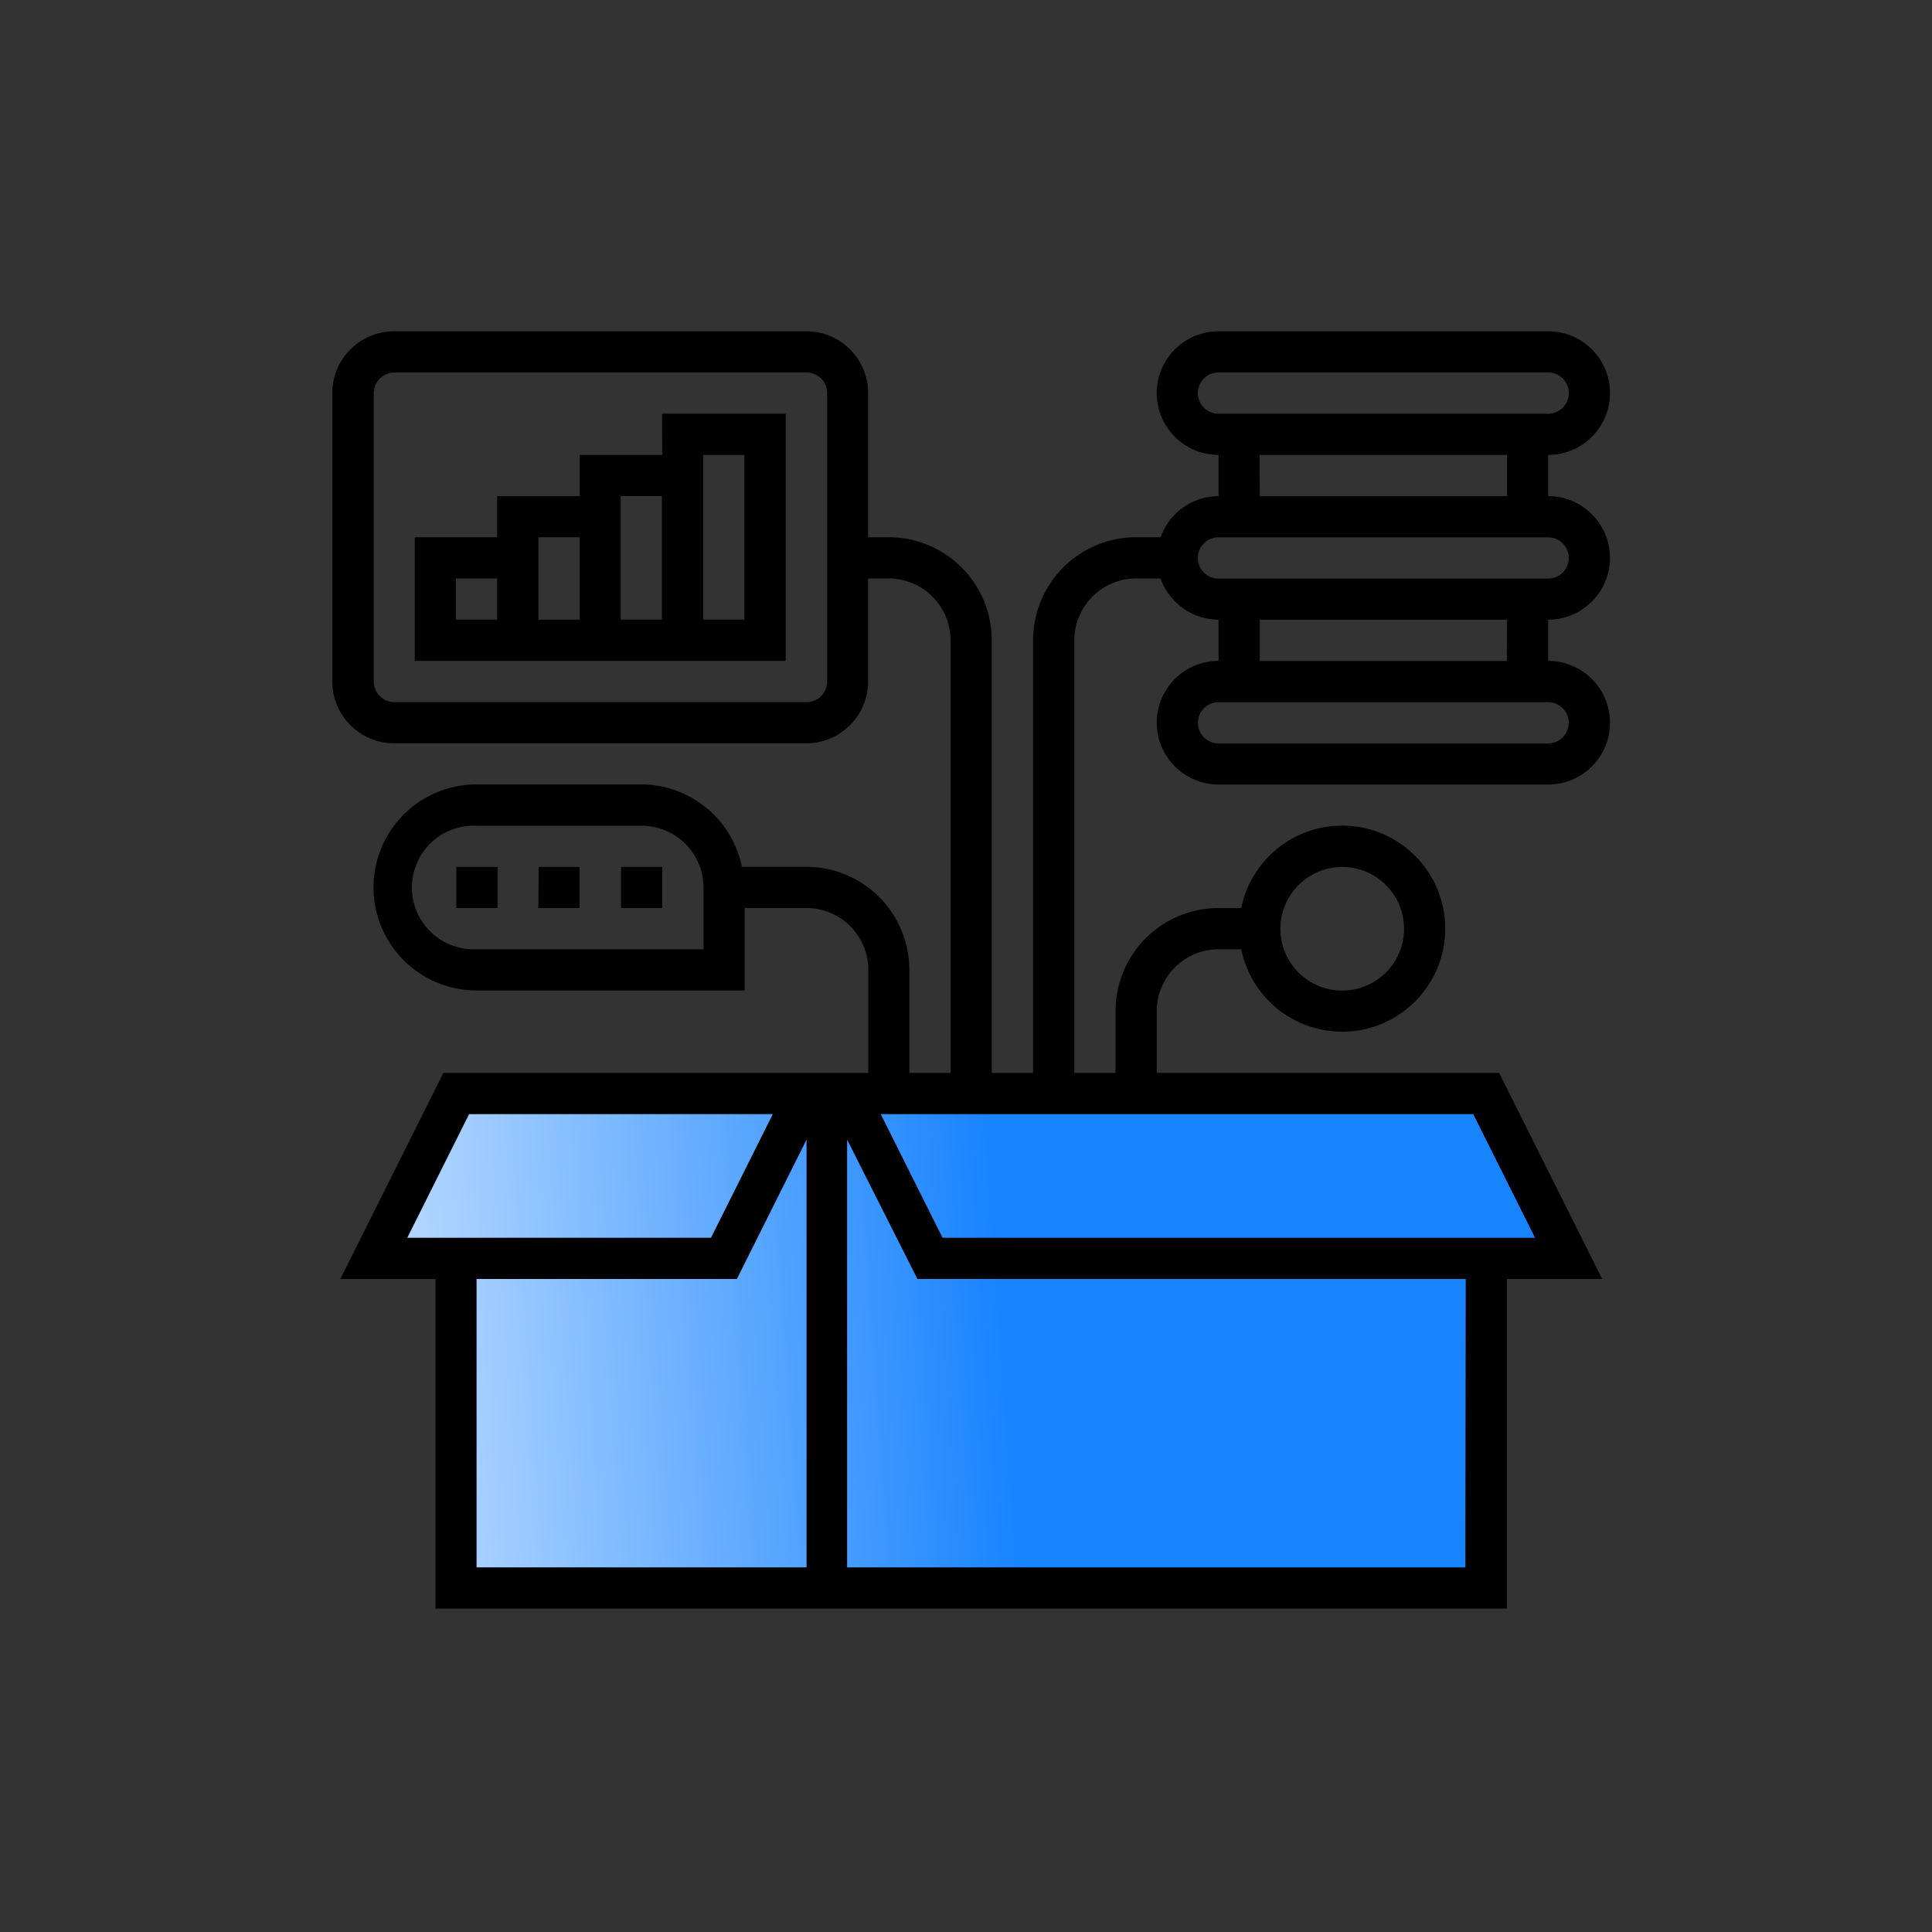 <svg id="Layer_1" data-name="Layer 1" xmlns="http://www.w3.org/2000/svg" xmlns:xlink="http://www.w3.org/1999/xlink" viewBox="0 0 150 150"><rect x="0" y="0" width="150" height="150" fill="#333333" stroke="none"/><defs><style>.cls-1{fill:url(#linear-gradient);}</style><linearGradient id="linear-gradient" x1="9.9" y1="109.1" x2="77.85" y2="104.25" gradientUnits="userSpaceOnUse"><stop offset="0" stop-color="#fff"/><stop offset="1" stop-color="#1984ff"/></linearGradient></defs><polygon class="cls-1" points="35.43 84.5 29.03 97.87 35.43 97.87 35.43 124.33 115.62 124.33 115.62 97.87 121.8 97.87 113.8 84.5 35.43 84.5"/><path d="M125,43.31a4.8,4.8,0,0,0-4.8-4.79v-3.2a4.8,4.8,0,0,0,0-9.6H94.61a4.8,4.8,0,1,0,0,9.6v3.2a4.79,4.79,0,0,0-4.5,3.19h-1.9a8,8,0,0,0-8,8V83.3H77V49.71a8,8,0,0,0-8-8h-1.6V30.52a4.8,4.8,0,0,0-4.8-4.8h-32a4.8,4.8,0,0,0-4.8,4.8V52.91a4.8,4.8,0,0,0,4.8,4.8h32a4.8,4.8,0,0,0,4.8-4.8v-8H69a4.81,4.81,0,0,1,4.8,4.8V83.3h-3.2v-8a8,8,0,0,0-8-8h-5a8,8,0,0,0-7.84-6.4H37a8,8,0,1,0,0,16H57.82V70.5h4.8a4.81,4.81,0,0,1,4.8,4.8v8h-33l-8,16h7.39v25.59H117V99.3h7.39l-8-16H89.81V78.5a4.81,4.81,0,0,1,4.8-4.8h1.76a8,8,0,1,0,0-3.2H94.61a8,8,0,0,0-8,8v4.8h-3.2V49.71a4.81,4.81,0,0,1,4.8-4.8h1.9a4.78,4.78,0,0,0,4.5,3.2v3.2a4.8,4.8,0,0,0,0,9.6H120.2a4.8,4.8,0,0,0,0-9.6v-3.2A4.8,4.8,0,0,0,125,43.31Zm-60.78,9.6a1.6,1.6,0,0,1-1.6,1.6h-32a1.6,1.6,0,0,1-1.6-1.6V30.52a1.6,1.6,0,0,1,1.6-1.6h32a1.6,1.6,0,0,1,1.6,1.6ZM54.62,73.7H37a4.8,4.8,0,1,1,0-9.59H49.82a4.8,4.8,0,0,1,4.8,4.8Zm49.59-6.39a4.8,4.8,0,1,1-4.8,4.79A4.81,4.81,0,0,1,104.21,67.31ZM36.42,86.5H60l-4.8,9.6H31.62ZM37,99.3H57.21l5.41-10.82v33.21H37Zm76.77,22.39h-48V88.48L71.23,99.3H113.8Zm5.41-25.59h-46l-4.8-9.6h46ZM93,30.52a1.6,1.6,0,0,1,1.6-1.6H120.2a1.6,1.6,0,0,1,0,3.2H94.61A1.6,1.6,0,0,1,93,30.52Zm4.8,4.8H117v3.2H97.81Zm-4.8,8a1.6,1.6,0,0,1,1.6-1.6H120.2a1.6,1.6,0,0,1,0,3.2H94.61A1.6,1.6,0,0,1,93,43.31Zm28.79,12.8a1.6,1.6,0,0,1-1.6,1.6H94.61a1.6,1.6,0,1,1,0-3.2H120.2A1.6,1.6,0,0,1,121.8,56.11Zm-4.8-4.8H97.81v-3.2H117Z"/><path d="M51.42,35.32H45v3.2h-6.4v3.19h-6.4v9.6H61V32.12h-9.6ZM45,41.71v6.4h-3.2v-6.4Zm-9.6,3.2h3.2v3.2h-3.2Zm12.79,3.2V38.52h3.2v9.59Zm6.4-12.79h3.2V48.11h-3.2Z"/><path d="M35.43,67.31h3.2V70.5h-3.2Z"/><path d="M41.83,67.31H45V70.5h-3.2Z"/><path d="M48.22,67.31h3.2V70.5h-3.2Z"/></svg>
